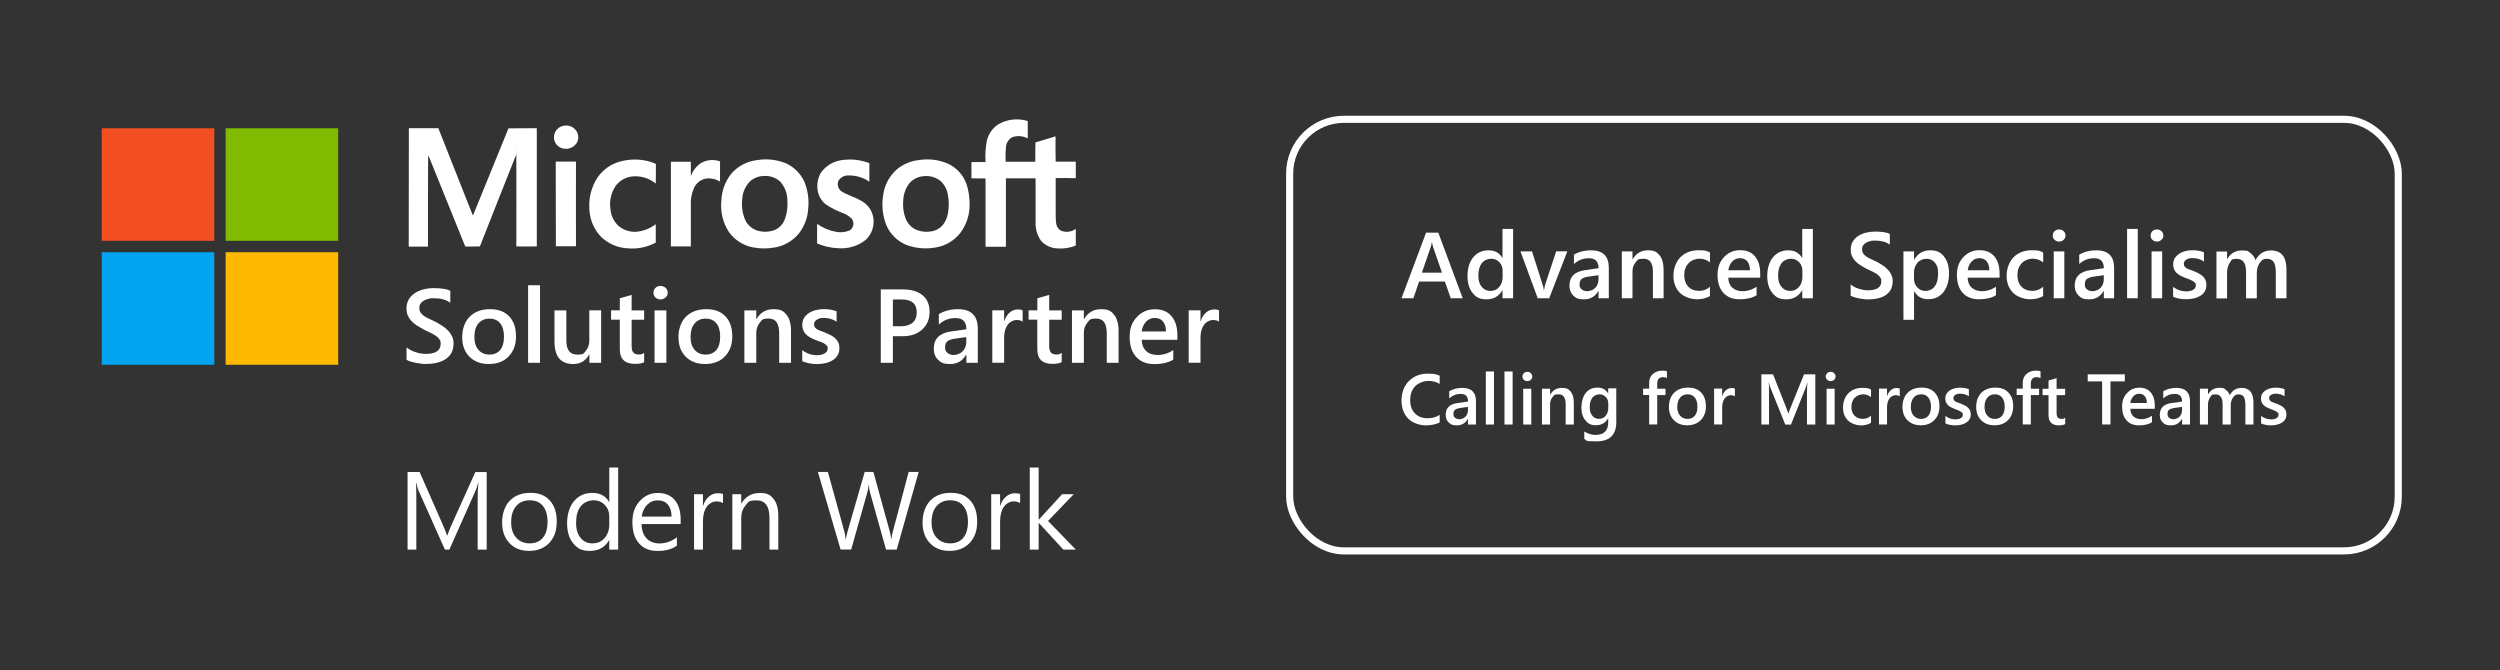 <?xml version="1.0" encoding="UTF-8"?>
<svg id="Layer_1" data-name="Layer 1" xmlns="http://www.w3.org/2000/svg" version="1.1" viewBox="0 0 3656.4 980.3">
  <rect x="0" y="0" width="3656.4" height="980.3" fill="#333333" stroke="none"/>
  <defs>
    <style>
      .cls-1 {
        fill: #f25022;
      }

      .cls-1, .cls-2, .cls-3, .cls-4, .cls-5 {
        stroke-width: 0px;
      }

      .cls-2 {
        fill: #02a4ef;
      }

      .cls-6 {
        fill: none;
        stroke: #fff;
        stroke-miterlimit: 10;
        stroke-width: 10.4px;
      }

      .cls-3 {
        fill: #ffb902;
      }

      .cls-4 {
        fill: #80ba01;
      }

      .cls-5 {
        fill: #fff;
      }
    </style>
  </defs>
  <g>
    <g>
      <path class="cls-5" d="M711.8,803.8h-13.2v-76.1c0-6,.4-13.4,1.1-22.1h-.3c-1.3,5.1-2.4,8.8-3.4,11l-38.8,87.2h-6.5l-38.7-86.6c-1.1-2.5-2.2-6.4-3.4-11.6h-.3c.4,4.5.6,12,.6,22.2v76h-12.8v-113.5h17.6l34.8,79.2c2.7,6.1,4.4,10.6,5.2,13.6h.5c2.3-6.2,4.1-10.9,5.5-13.9l35.5-78.8h16.6v113.4h0Z"/>
      <path class="cls-5" d="M773.8,805.7c-12,0-21.5-3.8-28.7-11.4s-10.7-17.6-10.7-30.1,3.7-24.2,11.2-31.9,17.5-11.5,30.2-11.5,21.5,3.7,28.3,11.2c6.8,7.4,10.2,17.8,10.2,31s-3.7,23.3-11,31.1c-7.4,7.7-17.2,11.6-29.5,11.6h0ZM774.7,731.7c-8.3,0-14.9,2.8-19.8,8.5s-7.3,13.5-7.3,23.5,2.5,17.2,7.4,22.7,11.5,8.3,19.7,8.3,14.8-2.7,19.3-8.2c4.5-5.4,6.8-13.2,6.8-23.2s-2.3-17.9-6.8-23.4-10.9-8.2-19.3-8.2h0Z"/>
      <path class="cls-5" d="M904.1,803.8h-13v-13.8h-.3c-6,10.5-15.3,15.7-27.9,15.7s-18.3-3.6-24.4-10.9c-6.1-7.2-9.1-17.1-9.1-29.6s3.4-24.1,10.1-32.2,15.8-12.1,27-12.1,19.2,4.4,24.3,13.1h.3v-50.2h13v120h0ZM891.1,767.1v-12c0-6.5-2.2-12.1-6.5-16.6s-9.8-6.8-16.5-6.8-14.1,2.9-18.7,8.7-6.8,13.8-6.8,24.1,2.2,16.7,6.5,22.1c4.3,5.4,10.2,8.1,17.5,8.1s13.1-2.6,17.6-7.8c4.6-5.2,6.9-11.8,6.9-19.8h0Z"/>
      <path class="cls-5" d="M995.5,766.5h-57.2c.2,9,2.6,16,7.3,20.9,4.6,4.9,11,7.4,19.2,7.4s17.5-3,25.2-9v12.2c-7.1,5.2-16.5,7.8-28.3,7.8s-20.5-3.7-27-11-9.8-17.7-9.8-31.1,3.6-22.9,10.7-30.8c7.2-7.9,16-11.9,26.6-11.9s18.8,3.4,24.6,10.3c5.8,6.9,8.7,16.4,8.7,28.6v6.6h0ZM982.2,755.5c0-7.5-1.9-13.3-5.4-17.5s-8.5-6.2-14.8-6.2-11.3,2.2-15.6,6.6-6.9,10.1-7.9,17.2h43.7Z"/>
      <path class="cls-5" d="M1057.4,735.9c-2.3-1.7-5.5-2.6-9.8-2.6s-10.2,2.6-13.9,7.8-5.6,12.3-5.6,21.4v41.3h-13v-81h13v16.7h.3c1.8-5.7,4.7-10.1,8.5-13.3s8-4.8,12.7-4.8,6,.4,7.8,1.1v13.4h0Z"/>
      <path class="cls-5" d="M1138.4,803.8h-13v-46.2c0-17.2-6.3-25.8-18.8-25.8s-11.9,2.4-16.1,7.3-6.4,11-6.4,18.5v46.2h-13v-81h13v13.5h.3c6.1-10.2,15-15.3,26.6-15.3s15.6,2.9,20.3,8.6c4.7,5.7,7,14,7,24.8v49.4h0Z"/>
      <path class="cls-5" d="M1343.6,690.3l-32.1,113.5h-15.6l-23.3-83c-1-3.5-1.6-7.4-1.8-11.6h-.3c-.3,3.9-1,7.7-2.1,11.4l-23.5,83.1h-15.5l-33.2-113.5h14.6l24.1,87.1c1,3.6,1.6,7.4,1.9,11.4h.4c.3-2.8,1.1-6.6,2.4-11.4l25.1-87.1h12.7l24.1,87.7c.8,3,1.5,6.5,1.9,10.6h.3c.2-2.7.9-6.4,2.1-10.9l23.2-87.4h14.6Z"/>
      <path class="cls-5" d="M1388.7,805.7c-12,0-21.5-3.8-28.7-11.4-7.2-7.6-10.7-17.6-10.7-30.1s3.7-24.2,11.2-31.9c7.4-7.7,17.5-11.5,30.2-11.5s21.5,3.7,28.3,11.2c6.8,7.4,10.2,17.8,10.2,31s-3.7,23.3-11,31.1c-7.4,7.7-17.2,11.6-29.5,11.6h0ZM1389.6,731.7c-8.3,0-14.9,2.8-19.8,8.5s-7.3,13.5-7.3,23.5,2.4,17.2,7.4,22.7c4.9,5.5,11.5,8.3,19.7,8.3s14.8-2.7,19.3-8.2c4.5-5.4,6.8-13.2,6.8-23.2s-2.3-17.9-6.8-23.4-10.9-8.2-19.3-8.2h0Z"/>
      <path class="cls-5" d="M1492,735.9c-2.3-1.7-5.5-2.6-9.8-2.6s-10.2,2.6-13.9,7.8c-3.7,5.2-5.6,12.3-5.6,21.4v41.3h-13v-81h13v16.7h.3c1.8-5.7,4.7-10.1,8.5-13.3s8.1-4.8,12.7-4.8,6,.4,7.8,1.1v13.4h0Z"/>
      <path class="cls-5" d="M1573.4,803.8h-18.2l-35.8-38.9h-.3v38.9h-13v-120h13v76.1h.3l34-37.1h17l-37.6,39.1,40.6,41.9h0Z"/>
    </g>
    <g>
      <g>
        <path class="cls-5" d="M594.6,526.3v-18.3c1.6,1.5,3.6,2.8,5.9,4s4.7,2.2,7.2,3,5.1,1.5,7.6,1.9,4.9.7,7,.7c7.5,0,13-1.2,16.7-3.7s5.5-6.1,5.5-10.9-.6-4.8-1.8-6.6c-1.2-1.9-2.9-3.6-5.1-5.1-2.2-1.5-4.8-3-7.7-4.5-3-1.4-6.2-2.9-9.5-4.5-3.6-2-7-3.9-10.2-5.9s-5.9-4.2-8.2-6.6c-2.3-2.4-4.1-5.1-5.5-8.2-1.3-3-2-6.6-2-10.7s1.1-9.4,3.4-13.1,5.3-6.8,9-9.2c3.7-2.4,7.9-4.2,12.7-5.4,4.7-1.2,9.6-1.8,14.5-1.8,11.2,0,19.4,1.3,24.5,3.8v17.6c-6.1-4.4-13.9-6.6-23.5-6.6s-5.3.2-7.9.8-5,1.3-7,2.5-3.8,2.6-5,4.4c-1.3,1.8-1.9,4-1.9,6.5s.5,4.5,1.5,6.2,2.5,3.3,4.4,4.8,4.3,2.9,7,4.2c2.8,1.4,6,2.9,9.6,4.5,3.7,1.9,7.3,4,10.6,6.1s6.2,4.5,8.8,7.1c2.5,2.6,4.5,5.5,6,8.6s2.2,6.8,2.2,10.8-1.1,10-3.3,13.8c-2.2,3.7-5.2,6.8-8.9,9.1-3.7,2.3-8,4-12.8,5.1s-10,1.6-15.3,1.6-4-.1-6.6-.4-5.3-.7-8-1.2-5.3-1.2-7.8-1.9-4.6-1.6-6.1-2.5h0Z"/>
        <path class="cls-5" d="M714.9,532.4c-11.8,0-21.3-3.6-28.3-10.7-7.1-7.1-10.6-16.6-10.6-28.5s3.7-22.9,11-30.1,17.3-10.9,29.7-10.9,21.3,3.5,28,10.5,10,16.8,10,29.2-3.6,22-10.8,29.4c-7.1,7.4-16.8,11.1-29,11.1h0ZM715.8,466c-6.8,0-12.1,2.4-16.1,7.1s-5.9,11.3-5.9,19.6,2,14.4,6,19,9.3,6.9,16,6.9,12.1-2.3,15.8-6.8,5.5-11,5.5-19.4-1.8-14.9-5.5-19.5-9-6.9-15.8-6.9h0Z"/>
        <path class="cls-5" d="M789.9,530.6h-17.5v-113.4h17.4v113.4h0Z"/>
        <path class="cls-5" d="M879.3,530.6h-17.3v-12.1h-.3c-5,9.3-12.9,13.9-23.5,13.9-18.1,0-27.2-10.9-27.2-32.6v-45.8h17.3v44c0,13.8,5.3,20.6,15.9,20.6s9.4-1.9,12.7-5.7c3.3-3.8,5-8.8,5-14.9v-44.1h17.3v76.7h0Z"/>
        <path class="cls-5" d="M942.2,529.7c-3.4,1.7-7.8,2.5-13.4,2.5-14.9,0-22.3-7.1-22.3-21.4v-43.3h-12.8v-13.6h12.8v-17.7l17.3-4.9v22.7h18.3v13.6h-18.3v38.3c0,4.5.8,7.8,2.5,9.7,1.7,1.9,4.4,2.9,8.2,2.9s5.5-.9,7.6-2.5v13.7h.1Z"/>
        <path class="cls-5" d="M966,437.9c-2.8,0-5.3-.9-7.3-2.8-2-1.8-3-4.2-3-7s1-5.2,3-7.1,4.5-2.8,7.3-2.8,5.4,1,7.5,2.8c2,1.9,3.1,4.3,3.1,7.1s-1,5-3.1,6.9-4.6,2.9-7.5,2.9h0ZM974.6,530.6h-17.3v-76.6h17.3v76.6Z"/>
        <path class="cls-5" d="M1031.2,532.4c-11.8,0-21.3-3.6-28.3-10.7-7.1-7.1-10.6-16.6-10.6-28.5s3.7-22.9,11-30.1,17.3-10.9,29.7-10.9,21.3,3.5,28,10.5,10,16.8,10,29.2-3.6,22-10.8,29.4c-7.2,7.4-16.8,11.1-29,11.1h0ZM1032,466c-6.8,0-12.1,2.4-16.1,7.1s-5.9,11.3-5.9,19.6,2,14.4,6,19,9.3,6.9,16,6.9,12.1-2.3,15.8-6.8,5.5-11,5.5-19.4-1.8-14.9-5.5-19.5-8.9-6.9-15.8-6.9h0Z"/>
        <path class="cls-5" d="M1156.9,530.6h-17.3v-43.2c0-14.3-5.1-21.5-15.2-21.5s-9.7,2-13.1,6c-3.4,4-5.2,9-5.2,15v43.7h-17.4v-76.6h17.4v12.7h.3c5.7-9.7,14-14.5,24.8-14.5s14.7,2.7,19.1,8.1,6.6,13.2,6.6,23.5v46.8h0Z"/>
        <path class="cls-5" d="M1173.3,528.2v-16.1c6.5,4.9,13.6,7.4,21.5,7.4s15.7-3.1,15.7-9.3-.4-3.2-1.3-4.5-2.1-2.3-3.6-3.2c-1.5-1-3.3-1.8-5.4-2.5-2.1-.8-4.4-1.6-6.9-2.5-3.1-1.2-6-2.6-8.5-4s-4.6-3-6.3-4.8-2.9-3.8-3.8-6-1.3-4.9-1.3-7.9.9-6.9,2.6-9.8c1.7-2.8,4.1-5.2,7-7.1s6.3-3.4,10-4.3,7.6-1.5,11.6-1.5c7.1,0,13.4,1.1,19,3.2v15.2c-5.4-3.7-11.6-5.5-18.6-5.5s-4.2.2-5.9.7c-1.8.5-3.3,1.1-4.5,1.9s-2.2,1.8-2.9,2.9c-.7,1.1-1.1,2.4-1.1,3.7s.3,3,1.1,4.2c.7,1.1,1.7,2.2,3.1,3s3,1.7,4.9,2.4c1.9.7,4.1,1.5,6.6,2.4,3.3,1.4,6.2,2.7,8.9,4.1,2.6,1.4,4.8,3,6.7,4.8s3.3,3.8,4.3,6.1c1,2.3,1.5,5.1,1.5,8.3s-.9,7.3-2.7,10.2-4.2,5.3-7.2,7.2c-3,1.9-6.4,3.3-10.4,4.2-3.9.9-8,1.4-12.4,1.4-8.3-.1-15.6-1.5-21.7-4.3h0Z"/>
        <path class="cls-5" d="M1305.9,491.7v38.9h-17.7v-107.3h32.5c12.3,0,21.9,2.9,28.7,8.6s10.2,13.8,10.2,24.2-3.5,19-10.6,25.6-16.7,10-28.7,10h-14.4ZM1305.9,438v39.2h11.5c7.6,0,13.4-1.8,17.4-5.3s6-8.5,6-15c0-12.6-7.3-18.9-22-18.9h-12.9Z"/>
        <path class="cls-5" d="M1430.2,530.6h-16.8v-12h-.3c-5.3,9.2-13,13.8-23.3,13.8s-13.4-2-17.7-6.1c-4.3-4.1-6.4-9.5-6.4-16.2,0-14.5,8.3-22.9,25-25.3l22.7-3.2c0-10.9-5.2-16.4-15.6-16.4s-17.3,3.1-24.7,9.4v-15.2c8.1-4.8,17.4-7.2,28-7.2,19.3,0,29,9.5,29,28.6v49.8h.1ZM1413.4,493l-16.1,2.2c-5,.6-8.7,1.9-11.3,3.6-2.5,1.8-3.8,4.9-3.8,9.3s1.2,5.9,3.5,8,5.4,3.1,9.3,3.1,9.7-1.9,13.1-5.6c3.5-3.7,5.2-8.4,5.2-14v-6.6h.1Z"/>
        <path class="cls-5" d="M1495.8,470.5c-2.1-1.6-5.1-2.5-9.1-2.5s-9.4,2.3-12.9,7c-3.4,4.6-5.2,11-5.2,18.9v36.6h-17.3v-76.6h17.3v15.8h.3c1.7-5.4,4.3-9.6,7.8-12.6s7.4-4.5,11.8-4.5,5.5.5,7.2,1.4v16.5h0Z"/>
        <path class="cls-5" d="M1552.8,529.7c-3.4,1.7-7.8,2.5-13.4,2.5-14.9,0-22.3-7.1-22.3-21.4v-43.3h-12.7v-13.6h12.8v-17.7l17.3-4.9v22.7h18.3v13.6h-18.3v38.3c0,4.5.8,7.8,2.5,9.7s4.4,2.9,8.2,2.9,5.5-.9,7.6-2.5v13.7h0Z"/>
        <path class="cls-5" d="M1636,530.6h-17.3v-43.2c0-14.3-5.1-21.5-15.2-21.5s-9.7,2-13.1,6-5.2,9-5.2,15v43.7h-17.4v-76.6h17.4v12.7h.3c5.7-9.7,14-14.5,24.8-14.5s14.7,2.7,19.1,8.1,6.6,13.2,6.6,23.5v46.8h0Z"/>
        <path class="cls-5" d="M1722,497h-52.2c.2,7.1,2.4,12.5,6.5,16.4s9.9,5.8,17.2,5.8,15.7-2.4,22.5-7.3v14c-7,4.4-16.2,6.6-27.7,6.6s-20.1-3.5-26.5-10.4-9.6-16.7-9.6-29.4,3.5-21.6,10.6-29.1,15.8-11.3,26.3-11.3,18.6,3.4,24.3,10.1c5.7,6.7,8.6,16.1,8.6,28v6.6h0ZM1705.3,484.7c0-6.2-1.5-11.1-4.4-14.5-2.9-3.5-6.9-5.2-12-5.2s-9.2,1.8-12.7,5.5c-3.5,3.6-5.6,8.4-6.4,14.3h35.5Z"/>
        <path class="cls-5" d="M1783,470.5c-2.1-1.6-5.1-2.5-9.1-2.5s-9.4,2.3-12.9,7c-3.4,4.6-5.2,11-5.2,18.9v36.6h-17.3v-76.6h17.3v15.8h.3c1.7-5.4,4.3-9.6,7.8-12.6s7.4-4.5,11.8-4.5,5.5.5,7.2,1.4v16.5h0Z"/>
      </g>
      <g id="Group_518" data-name="Group 518">
        <path id="Path_13458" data-name="Path 13458" class="cls-1" d="M148.8,187.6h164.6v164.6h-164.6v-164.6h0Z"/>
      </g>
      <g id="Group_519" data-name="Group 519">
        <path id="Path_13459" data-name="Path 13459" class="cls-4" d="M330,187.6h164.6v164.6h-164.6v-164.6Z"/>
      </g>
      <g id="Group_520" data-name="Group 520">
        <path id="Path_13460" data-name="Path 13460" class="cls-5" d="M1459.8,182c13-7.7,28.7-9.5,43.3-5,.2,8.5,0,16.9,0,25.4-6.7-3.5-14.5-4.3-21.9-2-5.5,2.5-9.2,7.9-9.9,13.9-.7,7.4-.8,14.9-.5,22.2h43.4c.2-9.4-.2-18.7.2-28.2,9.9-2.8,19.6-6,29.4-8.9,0,12.4-.2,24.7.2,37.1,9.9-.2,19.6,0,29.4,0v24.1c-9.9-.3-19.6-.2-29.4-.2v41.6c.2,7.7-.3,15.4.5,23,.2,4.7,2.5,9.2,6.3,11.9,7.3,3.5,16,2.7,22.6-2.2v24.4c-8.5,3.5-17.9,5-27.1,4.2-8.8-.3-17.4-4.2-23.4-10.7-6-8.2-8.8-18.2-8.3-28.2v-63.6h-43.4v100.1h-29.8v-99.9c-6.8-.2-13.7,0-20.6-.2v-23.7c6.8-.2,13.7-.2,20.6,0-.7-10.5,0-21.2,2-31.6,2.4-10,8.4-18.2,16.4-23.5h0Z"/>
      </g>
      <g id="Group_521" data-name="Group 521">
        <path id="Path_13461" data-name="Path 13461" class="cls-5" d="M825.2,183.8c6.2-1,12.4,1.2,16.4,5.9,4.7,5.4,5.5,13,2,19.2-4.2,6.7-12,10-19.7,8.4-8-1.5-13.7-8.4-13.7-16.5,0-8.8,6.5-16,15-17h0Z"/>
      </g>
      <g id="Group_522" data-name="Group 522">
        <path id="Path_13462" data-name="Path 13462" class="cls-5" d="M598,187.5h43.1c13.4,34.1,26.9,68.2,40.4,102.2,3.5,8.5,6.7,17.2,10.2,25.6,17.2-42.6,34.8-85,52-127.6,13.9-.2,27.7,0,41.4-.2v172.9c-10,0-19.9.2-29.9,0,.2-42.4,0-85,0-127.6s0-3.8-.2-5.7c-.5.8-1.2,1.8-1.5,2.8-17.2,43.6-34.6,86.9-51.6,130.5-7,.3-14.2,0-21.4.2-17.7-43.6-35.1-87.2-52.8-130.6-.5-.8-1-1.8-1.5-2.7-.3,18.7,0,37.2-.2,56v77.4h-28.2c.2-58,.2-115.6.2-173.2h0Z"/>
      </g>
      <g id="Group_523" data-name="Group 523">
        <path id="Path_13463" data-name="Path 13463" class="cls-5" d="M906.7,236.3c14.4-4,29.7-4,44.1.2,3,.8,5.8,2,8.5,3.5-.2,9.4,0,18.9-.2,28.4-9.5-7.7-21.7-11.5-33.9-10.4-9.7.8-18.7,5.9-24.6,13.7-6.8,10-9.7,22.2-7.8,34.2.7,9.5,5,18.2,12,24.7,7.8,6.4,17.7,9.4,27.7,8.2,9.7-1.3,18.9-5,26.6-10.9v26.9c-12.4,6.7-26.6,9.7-40.6,8.4-14.4-.5-28.1-6.4-38.6-16-11-11-17.4-25.9-17.9-41.4-1.2-16.2,3-32.4,11.7-45.9,8.1-11.8,19.8-20,33-23.6h0Z"/>
      </g>
      <g id="Group_524" data-name="Group 524">
        <path id="Path_13464" data-name="Path 13464" class="cls-5" d="M1025.5,238.3c8.3-4.7,18.4-5.5,27.6-2.3v29.7c-6-3.8-13-5.4-20-4.7-8.3,1.5-15.4,7-18.5,14.9-3.3,8-4.8,16.7-4.2,25.2v59.3h-29.2v-123.8c9.9-.2,19.5,0,29.2,0v21.2c2.7-8,8.1-14.9,15.1-19.5h0Z"/>
      </g>
      <g id="Group_525" data-name="Group 525">
        <path id="Path_13465" data-name="Path 13465" class="cls-5" d="M812.8,236.4c9.9,0,19.7-.2,29.6,0-.2,41.3,0,82.5,0,123.8h-29.4c0-41.2,0-82.5-.2-123.8h0Z"/>
      </g>
      <g id="Group_526" data-name="Group 526">
        <path id="Path_13466" data-name="Path 13466" class="cls-5" d="M1150.1,239.1c-13.4-5.5-28.1-7.4-42.4-5-15.2,1.7-29.2,9-38.9,20.9-8.3,10.9-13.2,24.1-13.7,37.9-1.8,16.2,2,32.6,10.9,46.3,8.2,11.5,20.4,19.5,34.2,22.4,11.5,2.3,23.2,2.3,34.8,0,13.5-2.7,25.6-10.2,34.1-21,7.8-10.5,12.4-23,13-36.1,1.3-13.4-.7-26.7-5.8-39.1-5.5-11.6-14.8-20.9-26.2-26.3h0ZM1147.3,322.1c-2.8,6.5-8,11.7-14.5,14.4-7.7,2.8-16.2,3.2-24.2,1s-14.9-7.9-18.5-15.4c-4.3-9.7-5.8-20.4-4.5-31.1.5-9.7,4.5-18.9,11.5-25.9,5.3-4.7,12.4-7.5,19.5-7.7,9-.8,18,2.2,24.7,8.4,6.3,7.2,10,16.2,10.2,25.9.9,10.6-.4,20.9-4.2,30.4h0Z"/>
        <path id="Path_13467" data-name="Path 13467" class="cls-5" d="M1257.7,292.7c-8.7-5-18.7-7.4-27.2-13-4.7-3.5-6.5-9.7-4.3-15.2,3-5,8.3-8,14.2-7.9,11-.3,22.1,2.8,31.1,9.2v-27.2c-13-5-27.2-6.5-41.1-4.3-11.9,1.8-22.6,8.4-29.6,18-5.3,8.9-6.8,19.6-4.2,29.6,1.7,6.7,5.5,12.5,11,16.9,8,5.4,16.5,9.7,25.6,13,4.8,1.8,9.3,4.7,12.9,8.5,3.7,5.4,2.3,12.7-3,16.5-.2.2-.3.3-.7.3-6.5,2.7-13.5,3.3-20.4,1.8-9.7-1.8-18.9-5.7-26.9-11.5-.2,9.5,0,19,0,28.7,9.5,4,19.7,6.4,30.1,6.9,14.9,1.3,29.7-3,41.3-12.5,11.4-10.9,14.4-27.6,7.7-41.8-3.3-6.8-9.3-12.5-16.5-16h0Z"/>
        <path id="Path_13468" data-name="Path 13468" class="cls-5" d="M1413.4,268.8c-4.5-12.5-13.7-22.7-25.4-28.7-13.7-6.4-29.1-8.4-44.1-6-12,1.3-23.4,6.2-32.7,14-10.9,9.9-17.9,23.4-19.6,38.1-2.3,14.5-.7,29.4,4.7,43.1,5.8,13.4,16.5,23.9,30.1,29.2,13.4,4.8,27.7,6,41.8,3.5,14.4-2.3,27.4-9.9,36.4-21.4,9-12.2,13.9-27.1,13.5-42.3,0-9.9-1.4-19.9-4.7-29.5h0ZM1386.6,310.9c-1,6.7-3.5,12.9-7.7,18.2-4.5,5.2-10.5,8.4-17.4,9.4-7.2,1.2-14.5.3-21.2-2.3-7.2-3.2-12.7-9-15.7-16.4-3.3-8.5-4.5-17.9-3.5-27.1.3-9,3.5-17.5,9-24.7,5.5-6.4,13.4-10,21.7-10.4,8.5-.8,17,1.7,23.7,7,5.7,5.2,9.5,12.2,10.7,19.7,1.8,8.9,1.9,17.8.4,26.6h0Z"/>
      </g>
      <g id="Group_527" data-name="Group 527">
        <path id="Path_13469" data-name="Path 13469" class="cls-2" d="M148.8,368.9h164.6v164.6h-164.6v-164.6h0Z"/>
      </g>
      <g id="Group_528" data-name="Group 528">
        <path id="Path_13470" data-name="Path 13470" class="cls-3" d="M330,368.9h164.6v164.6h-164.6v-164.6h0Z"/>
      </g>
    </g>
  </g>
  <g>
    <g>
      <g>
        <path class="cls-5" d="M2105.7,617.8c-5.6,2.9-12.4,4.3-20.7,4.3s-19.2-3.4-25.6-10c-6.4-6.8-9.6-15.5-9.6-26.4s3.6-21.3,10.8-28.4c7.3-7.2,16.3-10.8,27.3-10.8s13,1,17.7,3v12c-5-3-10.4-4.4-16.4-4.4s-14.4,2.6-19.3,7.7c-5,5.1-7.4,11.9-7.4,20.4s2.3,14.5,6.9,19.3,10.6,7.2,18.2,7.2,12.9-1.6,18-4.9v11.2h0Z"/>
        <path class="cls-5" d="M2158.5,620.9h-11.5v-8.2h-.2c-3.6,6.3-8.9,9.4-15.9,9.4s-9.1-1.4-12.1-4.2c-2.9-2.8-4.4-6.5-4.4-11.1,0-9.9,5.7-15.7,17.1-17.3l15.6-2.2c0-7.5-3.6-11.2-10.6-11.2s-11.8,2.2-16.9,6.5v-10.4c5.6-3.3,11.9-4.9,19.2-4.9,13.2,0,19.9,6.6,19.9,19.6v34h0ZM2147.1,595.1l-11,1.5c-3.4.5-6,1.3-7.8,2.5s-2.6,3.4-2.6,6.4.8,4.1,2.4,5.5,3.7,2.1,6.4,2.1,6.7-1.3,8.9-3.8,3.6-5.8,3.6-9.5v-4.6h0Z"/>
        <path class="cls-5" d="M2185,620.9h-11.9v-77.6h11.9v77.6Z"/>
        <path class="cls-5" d="M2212.3,620.9h-11.9v-77.6h11.9v77.6Z"/>
        <path class="cls-5" d="M2233.8,557.4c-2,0-3.6-.6-5-1.9s-2.1-2.9-2.1-4.8.7-3.6,2.1-4.9c1.4-1.3,3.1-2,5-2s3.7.6,5.1,2,2.1,2.9,2.1,4.9-.7,3.4-2.1,4.8c-1.4,1.2-3.1,1.9-5.1,1.9h0ZM2239.6,620.9h-11.8v-52.4h11.8v52.4Z"/>
        <path class="cls-5" d="M2301.8,620.9h-11.9v-29.5c0-9.8-3.5-14.7-10.3-14.7s-6.6,1.4-8.9,4.1-3.6,6.2-3.6,10.2v29.9h-11.9v-52.4h11.9v8.7h.2c3.9-6.7,9.5-9.9,17-9.9s10,1.9,13,5.6,4.5,9,4.5,16v32h0Z"/>
        <path class="cls-5" d="M2364,616.7c0,19.3-9.6,28.8-29,28.8s-12.8-1.1-17.9-3.5v-10.8c5.8,3.3,11.1,4.9,16.3,4.9,12.4,0,18.7-6.2,18.7-18.4v-5.8h-.2c-3.9,6.7-9.8,10-17.7,10s-11.5-2.3-15.4-7-5.9-10.9-5.9-18.8,2.1-16,6.3-21.3,9.9-7.9,17.3-7.9,12,2.9,15.4,8.4h.2v-7.3h11.8v48.4h0ZM2352.2,596.8v-6.8c0-3.7-1.2-6.9-3.7-9.4s-5.5-3.9-9.1-3.9-8.1,1.7-10.5,5c-2.6,3.4-3.8,8-3.8,13.9s1.2,9.2,3.7,12.3c2.4,3.1,5.7,4.7,9.7,4.7s7.5-1.5,9.9-4.5,3.8-6.7,3.8-11.3h0Z"/>
        <path class="cls-5" d="M2437.9,553c-1.6-.9-3.4-1.4-5.5-1.4-5.8,0-8.6,3.3-8.6,9.7v7.2h12.1v9.3h-12.1v43h-11.8v-43.1h-8.9v-9.3h8.9v-8.4c0-5.6,1.8-9.9,5.5-13.1,3.7-3.2,8.2-4.8,13.5-4.8s5.3.3,7,1v9.9h0Z"/>
        <path class="cls-5" d="M2467.6,622c-8.1,0-14.5-2.5-19.4-7.4s-7.3-11.4-7.3-19.5,2.5-15.7,7.6-20.7,11.8-7.5,20.4-7.5,14.6,2.4,19.2,7.3,6.9,11.4,6.9,20-2.5,15-7.4,20.1-11.6,7.7-20,7.7h0ZM2468.2,576.7c-4.7,0-8.3,1.6-11,4.9s-4.1,7.8-4.1,13.4,1.4,9.8,4.1,12.9c2.8,3.2,6.4,4.8,10.9,4.8s8.2-1.6,10.7-4.7,3.8-7.6,3.8-13.2-1.3-10.2-3.8-13.3-6-4.9-10.6-4.8h0Z"/>
        <path class="cls-5" d="M2537.4,579.7c-1.4-1.1-3.5-1.7-6.2-1.7s-6.5,1.6-8.8,4.8-3.6,7.5-3.6,12.9v25.1h-11.8v-52.4h11.8v10.8h.2c1.2-3.7,3-6.6,5.4-8.6s5.1-3.1,8.1-3.1,3.8.3,4.9,1v11.1h0Z"/>
        <path class="cls-5" d="M2654.8,620.9h-12v-47.5c0-3.9.2-8.6.7-14.3h-.2c-.8,3.2-1.4,5.5-2,7l-21.9,54.9h-8.3l-22-54.5c-.6-1.6-1.3-4.1-2-7.4h-.2c.3,3,.4,7.8.4,14.4v47.4h-11.2v-73.4h17.1l19.3,48.9c1.5,3.8,2.4,6.6,2.9,8.3h.3c1.3-3.9,2.3-6.8,3.1-8.5l19.7-48.7h16.5v73.4h0Z"/>
        <path class="cls-5" d="M2677.4,557.4c-2,0-3.6-.6-5-1.9s-2.1-2.9-2.1-4.8.7-3.6,2.1-4.9c1.4-1.3,3.1-2,5-2s3.7.6,5.1,2,2.1,2.9,2.1,4.9-.7,3.4-2.1,4.8c-1.3,1.2-3.1,1.9-5.1,1.9h0ZM2683.3,620.9h-11.8v-52.4h11.8v52.4Z"/>
        <path class="cls-5" d="M2736.4,618.5c-4.2,2.4-9.1,3.7-14.9,3.7s-14-2.5-18.8-7.3c-4.8-4.9-7.2-11.1-7.2-18.9s2.6-15.6,7.8-20.8c5.2-5.2,12-7.9,20.6-7.9s9,.8,12.6,2.5v11c-3.7-2.8-7.6-4.1-11.6-4.1s-9.1,1.7-12.3,5.1-4.8,7.9-4.8,13.3,1.5,9.7,4.6,12.8c3,3.2,7.1,4.7,12.1,4.7s8.2-1.5,12-4.6v10.3h0Z"/>
        <path class="cls-5" d="M2778.5,579.7c-1.4-1.1-3.5-1.7-6.2-1.7s-6.5,1.6-8.8,4.8-3.6,7.5-3.6,12.9v25.1h-11.8v-52.4h11.8v10.8h.2c1.2-3.7,3-6.6,5.4-8.6s5.1-3.1,8.1-3.1,3.8.3,4.9,1v11.1h0Z"/>
        <path class="cls-5" d="M2809.2,622c-8.1,0-14.5-2.5-19.4-7.4-4.9-4.9-7.3-11.4-7.3-19.5s2.5-15.7,7.6-20.7,11.8-7.5,20.4-7.5,14.6,2.4,19.2,7.3,6.9,11.4,6.9,20-2.5,15-7.4,20.1-11.6,7.7-20,7.7h0ZM2809.8,576.7c-4.7,0-8.3,1.6-11,4.9s-4.1,7.8-4.1,13.4,1.4,9.8,4.1,12.9c2.8,3.2,6.4,4.8,10.9,4.8s8.2-1.6,10.7-4.7,3.8-7.6,3.8-13.2-1.3-10.2-3.8-13.3c-2.5-3.1-6-4.9-10.6-4.8h0Z"/>
        <path class="cls-5" d="M2845.3,619.3v-11c4.5,3.4,9.3,5.1,14.7,5.1s10.7-2.1,10.7-6.4-.3-2.2-.9-3.1-1.4-1.6-2.5-2.2-2.3-1.2-3.7-1.8c-1.4-.5-3-1.1-4.8-1.8-2.2-.9-4.1-1.8-5.9-2.7-1.7-1-3.2-2-4.3-3.3s-2-2.6-2.6-4.1-.9-3.4-.9-5.4.6-4.8,1.8-6.7,2.8-3.6,4.8-4.9,4.3-2.3,6.9-3c2.6-.7,5.2-1,8-1,4.9,0,9.1.7,13,2.2v10.4c-3.7-2.5-8-3.8-12.7-3.8s-2.9,0-4.1.5c-1.2.3-2.3.7-3.1,1.3-.9.5-1.5,1.2-2,2s-.7,1.6-.7,2.5.2,2.1.7,2.9,1.2,1.5,2.1,2.1c.9.6,2.1,1.1,3.4,1.6,1.3.5,2.8,1,4.6,1.6,2.3.9,4.3,1.9,6.1,2.8s3.3,2,4.6,3.3,2.2,2.6,2.9,4.2,1,3.5,1,5.7-.6,5-1.9,7c-1.2,2-2.9,3.6-4.9,4.9s-4.4,2.3-7.1,2.9-5.5,1-8.4,1c-5.7,0-10.6-.9-14.8-2.8h0Z"/>
        <path class="cls-5" d="M2917,622c-8.1,0-14.5-2.5-19.4-7.4-4.9-4.9-7.3-11.4-7.3-19.5s2.5-15.7,7.6-20.7c5.1-5,11.8-7.5,20.4-7.5s14.6,2.4,19.2,7.3,6.9,11.4,6.9,20-2.5,15-7.4,20.1-11.6,7.7-20,7.7h0ZM2917.6,576.7c-4.7,0-8.3,1.6-11,4.9s-4.1,7.8-4.1,13.4,1.4,9.8,4.1,12.9c2.8,3.2,6.4,4.8,10.9,4.8s8.2-1.6,10.7-4.7,3.8-7.6,3.8-13.2-1.3-10.2-3.8-13.3-6-4.9-10.6-4.8h0Z"/>
        <path class="cls-5" d="M2984.3,553c-1.6-.9-3.4-1.4-5.5-1.4-5.8,0-8.6,3.3-8.6,9.7v7.2h12.1v9.3h-12.1v43h-11.8v-43.1h-8.9v-9.3h8.9v-8.4c0-5.6,1.8-9.9,5.5-13.1s8.2-4.8,13.5-4.8,5.3.3,7,1v9.9h0Z"/>
        <path class="cls-5" d="M3020.4,620.3c-2.3,1.2-5.4,1.8-9.1,1.8-10.1,0-15.2-4.9-15.2-14.6v-29.6h-8.7v-9.3h8.7v-12.1l11.8-3.4v15.5h12.5v9.3h-12.5v26.1c0,3.1.6,5.4,1.7,6.7,1.1,1.3,3,2,5.7,2s3.8-.6,5.2-1.8v9.4h0Z"/>
        <path class="cls-5" d="M3107.8,557.8h-21.1v63h-12.2v-63h-21.1v-10.3h54.3v10.3h0Z"/>
        <path class="cls-5" d="M3151.5,597.9h-35.7c0,4.9,1.6,8.5,4.5,11.2,2.9,2.6,6.8,4,11.7,4s10.7-1.7,15.4-5v9.5c-4.8,3-11.1,4.5-19,4.5s-13.7-2.4-18.1-7.2c-4.4-4.8-6.6-11.4-6.6-20.1s2.4-14.8,7.3-20c4.9-5.2,10.8-7.8,18-7.8s12.7,2.3,16.6,7c3.9,4.6,5.9,11,5.9,19.2v4.6h0ZM3139.9,589.4c0-4.3-1.1-7.6-3-9.9-2-2.4-4.7-3.6-8.2-3.6s-6.3,1.2-8.6,3.8-3.9,5.8-4.4,9.7h24.2Z"/>
        <path class="cls-5" d="M3202.9,620.9h-11.5v-8.2h-.2c-3.6,6.3-8.9,9.4-15.9,9.4s-9.1-1.4-12.1-4.2c-3-2.8-4.4-6.5-4.4-11.1,0-9.9,5.7-15.7,17.1-17.3l15.5-2.2c0-7.5-3.6-11.2-10.6-11.2s-11.8,2.2-16.9,6.5v-10.4c5.6-3.3,11.9-4.9,19.2-4.9,13.2,0,19.9,6.6,19.9,19.6v34h0ZM3191.5,595.1l-11,1.5c-3.4.5-6,1.3-7.8,2.5s-2.6,3.4-2.6,6.4.8,4.1,2.4,5.5c1.6,1.4,3.7,2.1,6.4,2.1s6.6-1.3,8.9-3.8c2.4-2.6,3.6-5.8,3.6-9.5v-4.6h0Z"/>
        <path class="cls-5" d="M3295.8,620.9h-11.8v-28.5c0-5.5-.8-9.4-2.3-11.9s-4.2-3.7-7.9-3.7-5.8,1.6-7.9,4.7c-2.2,3.1-3.3,6.9-3.3,11.1v28.3h-11.9v-29.5c0-9.7-3.5-14.6-10.3-14.6s-5.9,1.5-8,4.4c-2.1,3-3.1,6.8-3.1,11.4v28.3h-11.8v-52.4h11.8v8.2h.2c3.8-6.4,9.3-9.5,16.5-9.5s6.8,1,9.5,3,4.6,4.6,5.6,7.9c3.9-7.3,9.7-10.8,17.4-10.8,11.5,0,17.3,7.2,17.3,21.4v32.3h0Z"/>
        <path class="cls-5" d="M3307,619.3v-11c4.5,3.4,9.3,5.1,14.7,5.1s10.7-2.1,10.7-6.4-.3-2.2-.9-3.1-1.4-1.6-2.5-2.2-2.3-1.2-3.7-1.8c-1.4-.5-3-1.1-4.8-1.8-2.2-.9-4.1-1.8-5.9-2.7-1.7-1-3.2-2-4.3-3.3s-2-2.6-2.6-4.1-.9-3.4-.9-5.4.6-4.8,1.8-6.7,2.8-3.6,4.8-4.9,4.3-2.3,6.9-3c2.6-.7,5.2-1,8-1,4.9,0,9.1.7,13,2.2v10.4c-3.7-2.5-8-3.8-12.7-3.8s-2.9,0-4.1.5c-1.2.3-2.3.7-3.1,1.3-.9.5-1.5,1.2-2,2s-.7,1.6-.7,2.5.2,2.1.7,2.9,1.2,1.5,2.1,2.1c.9.6,2.1,1.1,3.4,1.6,1.3.5,2.8,1,4.6,1.6,2.3.9,4.3,1.9,6.1,2.8s3.3,2,4.6,3.3,2.2,2.6,2.9,4.2,1,3.5,1,5.7-.6,5-1.9,7c-1.2,2-2.9,3.6-4.9,4.9s-4.4,2.3-7.1,2.9-5.5,1-8.4,1c-5.7,0-10.6-.9-14.8-2.8h0Z"/>
      </g>
      <g>
        <path class="cls-5" d="M2139.3,436.2h-17.5l-8.6-24.4h-37.7l-8.3,24.4h-17.4l35.9-95.9h17.9l35.7,95.9ZM2109,398.8l-13.3-38.3c-.4-1.2-.8-3.3-1.3-6h-.3c-.4,2.5-.8,4.5-1.3,6l-13.2,38.3h29.4Z"/>
        <path class="cls-5" d="M2213,436.2h-15.5v-11.6h-.3c-5,8.8-12.7,13.2-23.1,13.2s-15.2-3.1-20.2-9.2c-5.1-6.1-7.6-14.5-7.6-25.1s2.8-20.4,8.4-27.2,13.1-10.2,22.4-10.2,15.9,3.7,20.1,11.1h.3v-42.4h15.5v101.4h0ZM2197.7,404.9v-9c0-4.9-1.6-9-4.7-12.4-3.2-3.4-7.2-5.1-12.1-5.1s-10.4,2.2-13.7,6.5c-3.3,4.3-5,10.3-5,18s1.6,12.5,4.8,16.5c3.2,4,7.5,6.1,12.9,6.1s9.6-2,12.9-5.9c3.2-3.9,4.9-8.8,4.9-14.7Z"/>
        <path class="cls-5" d="M2292.3,367.7l-26.5,68.5h-16.8l-25.2-68.5h16.9l15.2,47.9c1.2,3.5,1.9,6.6,2.1,9.2h.2c.4-3.3,1-6.3,1.9-9l15.9-48.2h16.3Z"/>
        <path class="cls-5" d="M2353.1,436.2h-15.1v-10.7h-.3c-4.7,8.2-11.7,12.3-20.8,12.3s-12-1.8-15.8-5.5-5.7-8.5-5.7-14.5c0-12.9,7.4-20.5,22.3-22.6l20.3-2.9c0-9.8-4.6-14.6-13.9-14.6s-15.5,2.8-22.1,8.4v-13.6c7.2-4.3,15.6-6.4,25-6.4,17.3,0,26,8.5,26,25.6v44.5h.1ZM2338.1,402.5l-14.4,2c-4.5.6-7.8,1.7-10.1,3.2-2.3,1.6-3.4,4.4-3.4,8.3s1,5.3,3.1,7.1c2.1,1.9,4.8,2.8,8.3,2.8s8.6-1.7,11.7-5c3.1-3.3,4.6-7.5,4.6-12.5v-5.9h.2Z"/>
        <path class="cls-5" d="M2433,436.2h-15.5v-38.6c0-12.8-4.5-19.2-13.6-19.2s-8.6,1.8-11.7,5.3c-3.1,3.5-4.6,8-4.6,13.4v39.1h-15.6v-68.5h15.6v11.4h.3c5.1-8.7,12.5-13,22.2-13s13.1,2.4,17.1,7.3c3.9,4.8,5.9,11.8,5.9,21v41.8h-.1Z"/>
        <path class="cls-5" d="M2501,433c-5.5,3.2-12,4.7-19.5,4.7s-18.4-3.2-24.6-9.5c-6.2-6.4-9.4-14.6-9.4-24.7s3.4-20.3,10.1-27.2c6.7-6.8,15.7-10.3,26.9-10.3s11.8,1.1,16.5,3.3v14.4c-4.8-3.6-9.9-5.4-15.3-5.4s-11.9,2.2-16.1,6.7c-4.2,4.4-6.3,10.2-6.3,17.4s2,12.7,5.9,16.8,9.2,6.2,15.9,6.2,10.8-2,15.8-6v13.6h.1Z"/>
        <path class="cls-5" d="M2574.4,406.1h-46.7c.2,6.3,2.1,11.2,5.9,14.6,3.7,3.4,8.8,5.2,15.4,5.2s14-2.2,20.1-6.6v12.5c-6.2,3.9-14.5,5.9-24.8,5.9s-18-3.1-23.7-9.3-8.6-15-8.6-26.3,3.2-19.3,9.5-26.1c6.3-6.7,14.1-10.1,23.5-10.1s16.6,3,21.7,9c5.1,6,7.7,14.4,7.7,25.1v6.1h0ZM2559.4,395.2c0-5.6-1.4-9.9-3.9-13-2.6-3.1-6.2-4.6-10.7-4.6s-8.2,1.6-11.3,4.9c-3.1,3.3-5,7.5-5.7,12.8h31.6Z"/>
        <path class="cls-5" d="M2651.4,436.2h-15.5v-11.6h-.3c-5,8.8-12.7,13.2-23.1,13.2s-15.2-3.1-20.2-9.2c-5.1-6.1-7.6-14.5-7.6-25.1s2.8-20.4,8.4-27.2,13.1-10.2,22.4-10.2,15.9,3.7,20.1,11.1h.3v-42.4h15.5v101.4h0ZM2636.1,404.9v-9c0-4.9-1.6-9-4.7-12.4-3.2-3.4-7.2-5.1-12.1-5.1s-10.4,2.2-13.7,6.5-5,10.3-5,18,1.6,12.5,4.8,16.5,7.5,6.1,12.9,6.1,9.6-2,12.9-5.9c3.3-3.9,4.9-8.8,4.9-14.7Z"/>
        <path class="cls-5" d="M2706.7,432.4v-16.4c1.5,1.3,3.2,2.5,5.3,3.6,2,1.1,4.2,2,6.5,2.7s4.5,1.3,6.8,1.7,4.4.6,6.3.6c6.7,0,11.7-1.1,15-3.3s4.9-5.5,4.9-9.7-.5-4.2-1.6-5.9-2.6-3.2-4.6-4.6c-2-1.4-4.3-2.7-6.9-4-2.7-1.3-5.5-2.6-8.5-4-3.3-1.7-6.3-3.5-9.1-5.3s-5.3-3.8-7.3-5.9c-2.1-2.2-3.7-4.6-4.9-7.3s-1.8-5.9-1.8-9.6,1-8.4,3-11.7,4.7-6.1,8-8.2c3.3-2.2,7.1-3.8,11.3-4.8s8.6-1.6,13-1.6c10,0,17.3,1.1,21.9,3.4v15.7c-5.4-3.9-12.4-5.9-21-5.9s-4.7.2-7.1.7c-2.3.4-4.4,1.2-6.3,2.2-1.9,1-3.4,2.3-4.5,3.9-1.2,1.6-1.7,3.5-1.7,5.8s.4,4,1.3,5.6c.9,1.6,2.2,3,3.9,4.3s3.8,2.6,6.3,3.8,5.3,2.6,8.6,4c3.3,1.7,6.5,3.6,9.5,5.5s5.6,4,7.8,6.4c2.3,2.3,4,4.9,5.4,7.7,1.3,2.8,2,6.1,2,9.7s-1,9-2.9,12.3c-2,3.3-4.6,6.1-7.9,8.2-3.3,2.1-7.1,3.6-11.5,4.5-4.3.9-8.9,1.4-13.7,1.4s-3.6-.1-5.9-.4c-2.3-.2-4.7-.6-7.2-1.1s-4.8-1-7-1.7c-2.3-.7-4.1-1.5-5.4-2.3Z"/>
        <path class="cls-5" d="M2799.7,426.1h-.3v41.6h-15.5v-100h15.5v12h.3c5.3-9.1,13.1-13.6,23.3-13.6s15.5,3.1,20.3,9.2c4.9,6.1,7.3,14.3,7.3,24.6s-2.7,20.6-8.2,27.4c-5.5,6.9-13,10.3-22.5,10.3s-15.4-3.8-20.2-11.5ZM2799.3,399.1v8.5c0,5,1.6,9.2,4.8,12.7s7.2,5.2,12.1,5.2,10.3-2.2,13.5-6.7c3.3-4.5,4.9-10.7,4.9-18.8s-1.5-12-4.6-15.8-7.2-5.7-12.4-5.7-10,2-13.3,5.9c-3.3,3.9-5,8.8-5,14.7Z"/>
        <path class="cls-5" d="M2924.5,406.1h-46.7c.2,6.3,2.1,11.2,5.9,14.6,3.7,3.4,8.8,5.2,15.4,5.2s14-2.2,20.1-6.6v12.5c-6.2,3.9-14.5,5.9-24.8,5.9s-18-3.1-23.7-9.3-8.6-15-8.6-26.3,3.2-19.3,9.5-26.1c6.3-6.7,14.1-10.1,23.5-10.1s16.6,3,21.7,9c5.1,6,7.7,14.4,7.7,25.1v6.1h0ZM2909.5,395.2c0-5.6-1.4-9.9-3.9-13-2.6-3.1-6.2-4.6-10.7-4.6s-8.2,1.6-11.3,4.9c-3.1,3.3-5,7.5-5.7,12.8h31.6Z"/>
        <path class="cls-5" d="M2988.3,433c-5.5,3.2-12,4.7-19.5,4.7s-18.4-3.2-24.6-9.5c-6.2-6.4-9.4-14.6-9.4-24.7s3.4-20.3,10.1-27.2c6.7-6.8,15.7-10.3,26.9-10.3s11.8,1.1,16.5,3.3v14.4c-4.8-3.6-9.9-5.4-15.3-5.4s-11.9,2.2-16.1,6.7c-4.2,4.4-6.3,10.2-6.3,17.4s2,12.7,5.9,16.8,9.2,6.2,15.9,6.2,10.8-2,15.8-6v13.6h.1Z"/>
        <path class="cls-5" d="M3011.5,353.3c-2.5,0-4.7-.8-6.5-2.5-1.8-1.6-2.7-3.7-2.7-6.3s.9-4.7,2.7-6.4c1.8-1.7,4-2.5,6.5-2.5s4.9.8,6.7,2.5,2.7,3.8,2.7,6.4-.9,4.5-2.7,6.2-4.1,2.6-6.7,2.6ZM3019.2,436.2h-15.5v-68.5h15.5v68.5Z"/>
        <path class="cls-5" d="M3092.1,436.2h-15.1v-10.7h-.3c-4.7,8.2-11.7,12.3-20.8,12.3s-12-1.8-15.8-5.5-5.7-8.5-5.7-14.5c0-12.9,7.4-20.5,22.3-22.6l20.3-2.9c0-9.8-4.6-14.6-13.9-14.6s-15.5,2.8-22.1,8.4v-13.6c7.2-4.3,15.6-6.4,25-6.4,17.3,0,26,8.5,26,25.6v44.5h.1ZM3077.1,402.5l-14.4,2c-4.5.6-7.8,1.7-10.1,3.2-2.3,1.6-3.4,4.4-3.4,8.3s1,5.3,3.1,7.1c2.1,1.9,4.8,2.8,8.3,2.8s8.6-1.7,11.7-5c3.1-3.3,4.6-7.5,4.6-12.5v-5.9h.2Z"/>
        <path class="cls-5" d="M3126.6,436.2h-15.6v-101.4h15.6v101.4Z"/>
        <path class="cls-5" d="M3154.6,353.3c-2.5,0-4.7-.8-6.5-2.5-1.8-1.6-2.7-3.7-2.7-6.3s.9-4.7,2.7-6.4c1.8-1.7,4-2.5,6.5-2.5s4.9.8,6.7,2.5,2.7,3.8,2.7,6.4-.9,4.5-2.7,6.2-4.1,2.6-6.7,2.6ZM3162.3,436.2h-15.5v-68.5h15.5v68.5Z"/>
        <path class="cls-5" d="M3178.3,434v-14.4c5.8,4.4,12.2,6.6,19.2,6.6s14-2.8,14-8.3-.4-2.9-1.2-4-1.9-2.1-3.2-2.9c-1.4-.8-3-1.6-4.8-2.3-1.9-.7-3.9-1.4-6.2-2.3-2.8-1.1-5.3-2.3-7.6-3.5s-4.1-2.7-5.6-4.2c-1.5-1.6-2.6-3.4-3.4-5.4-.8-2-1.1-4.3-1.1-7s.8-6.2,2.3-8.7c1.6-2.5,3.7-4.6,6.3-6.4,2.6-1.7,5.6-3,9-3.9,3.3-.9,6.8-1.3,10.4-1.3,6.3,0,12,1,17,2.9v13.6c-4.8-3.3-10.3-5-16.6-5s-3.7.2-5.3.6-2.9,1-4,1.7-2,1.6-2.6,2.6-.9,2.1-.9,3.3.3,2.7.9,3.7c.6,1,1.5,1.9,2.8,2.7,1.2.8,2.7,1.5,4.4,2.1s3.7,1.3,5.9,2.1c2.9,1.2,5.6,2.4,7.9,3.7,2.3,1.2,4.3,2.7,6,4.2,1.6,1.6,2.9,3.4,3.8,5.5.9,2.1,1.3,4.5,1.3,7.4s-.8,6.5-2.4,9.1c-1.6,2.6-3.7,4.7-6.4,6.4s-5.8,3-9.3,3.8-7.2,1.2-11.1,1.2c-7.5.2-14-1.1-19.5-3.6Z"/>
        <path class="cls-5" d="M3344,436.2h-15.5v-37.3c0-7.2-1-12.4-3-15.6s-5.5-4.8-10.3-4.8-7.5,2-10.3,6.1-4.2,8.9-4.2,14.6v37.1h-15.7v-38.6c0-12.8-4.5-19.1-13.5-19.1s-7.6,1.9-10.3,5.8c-2.7,3.8-4,8.8-4,14.9v37.1h-15.5v-68.5h15.5v10.8h.3c4.9-8.3,12.2-12.4,21.6-12.4s8.9,1.3,12.4,3.9c3.5,2.6,6,6,7.3,10.3,5.1-9.5,12.7-14.2,22.7-14.2,15.1,0,22.6,9.3,22.6,27.9v42h-.1Z"/>
      </g>
    </g>
    <rect class="cls-6" x="1886.2" y="174.5" width="1621.4" height="631.2" rx="79.4" ry="79.4"/>
  </g>
</svg>